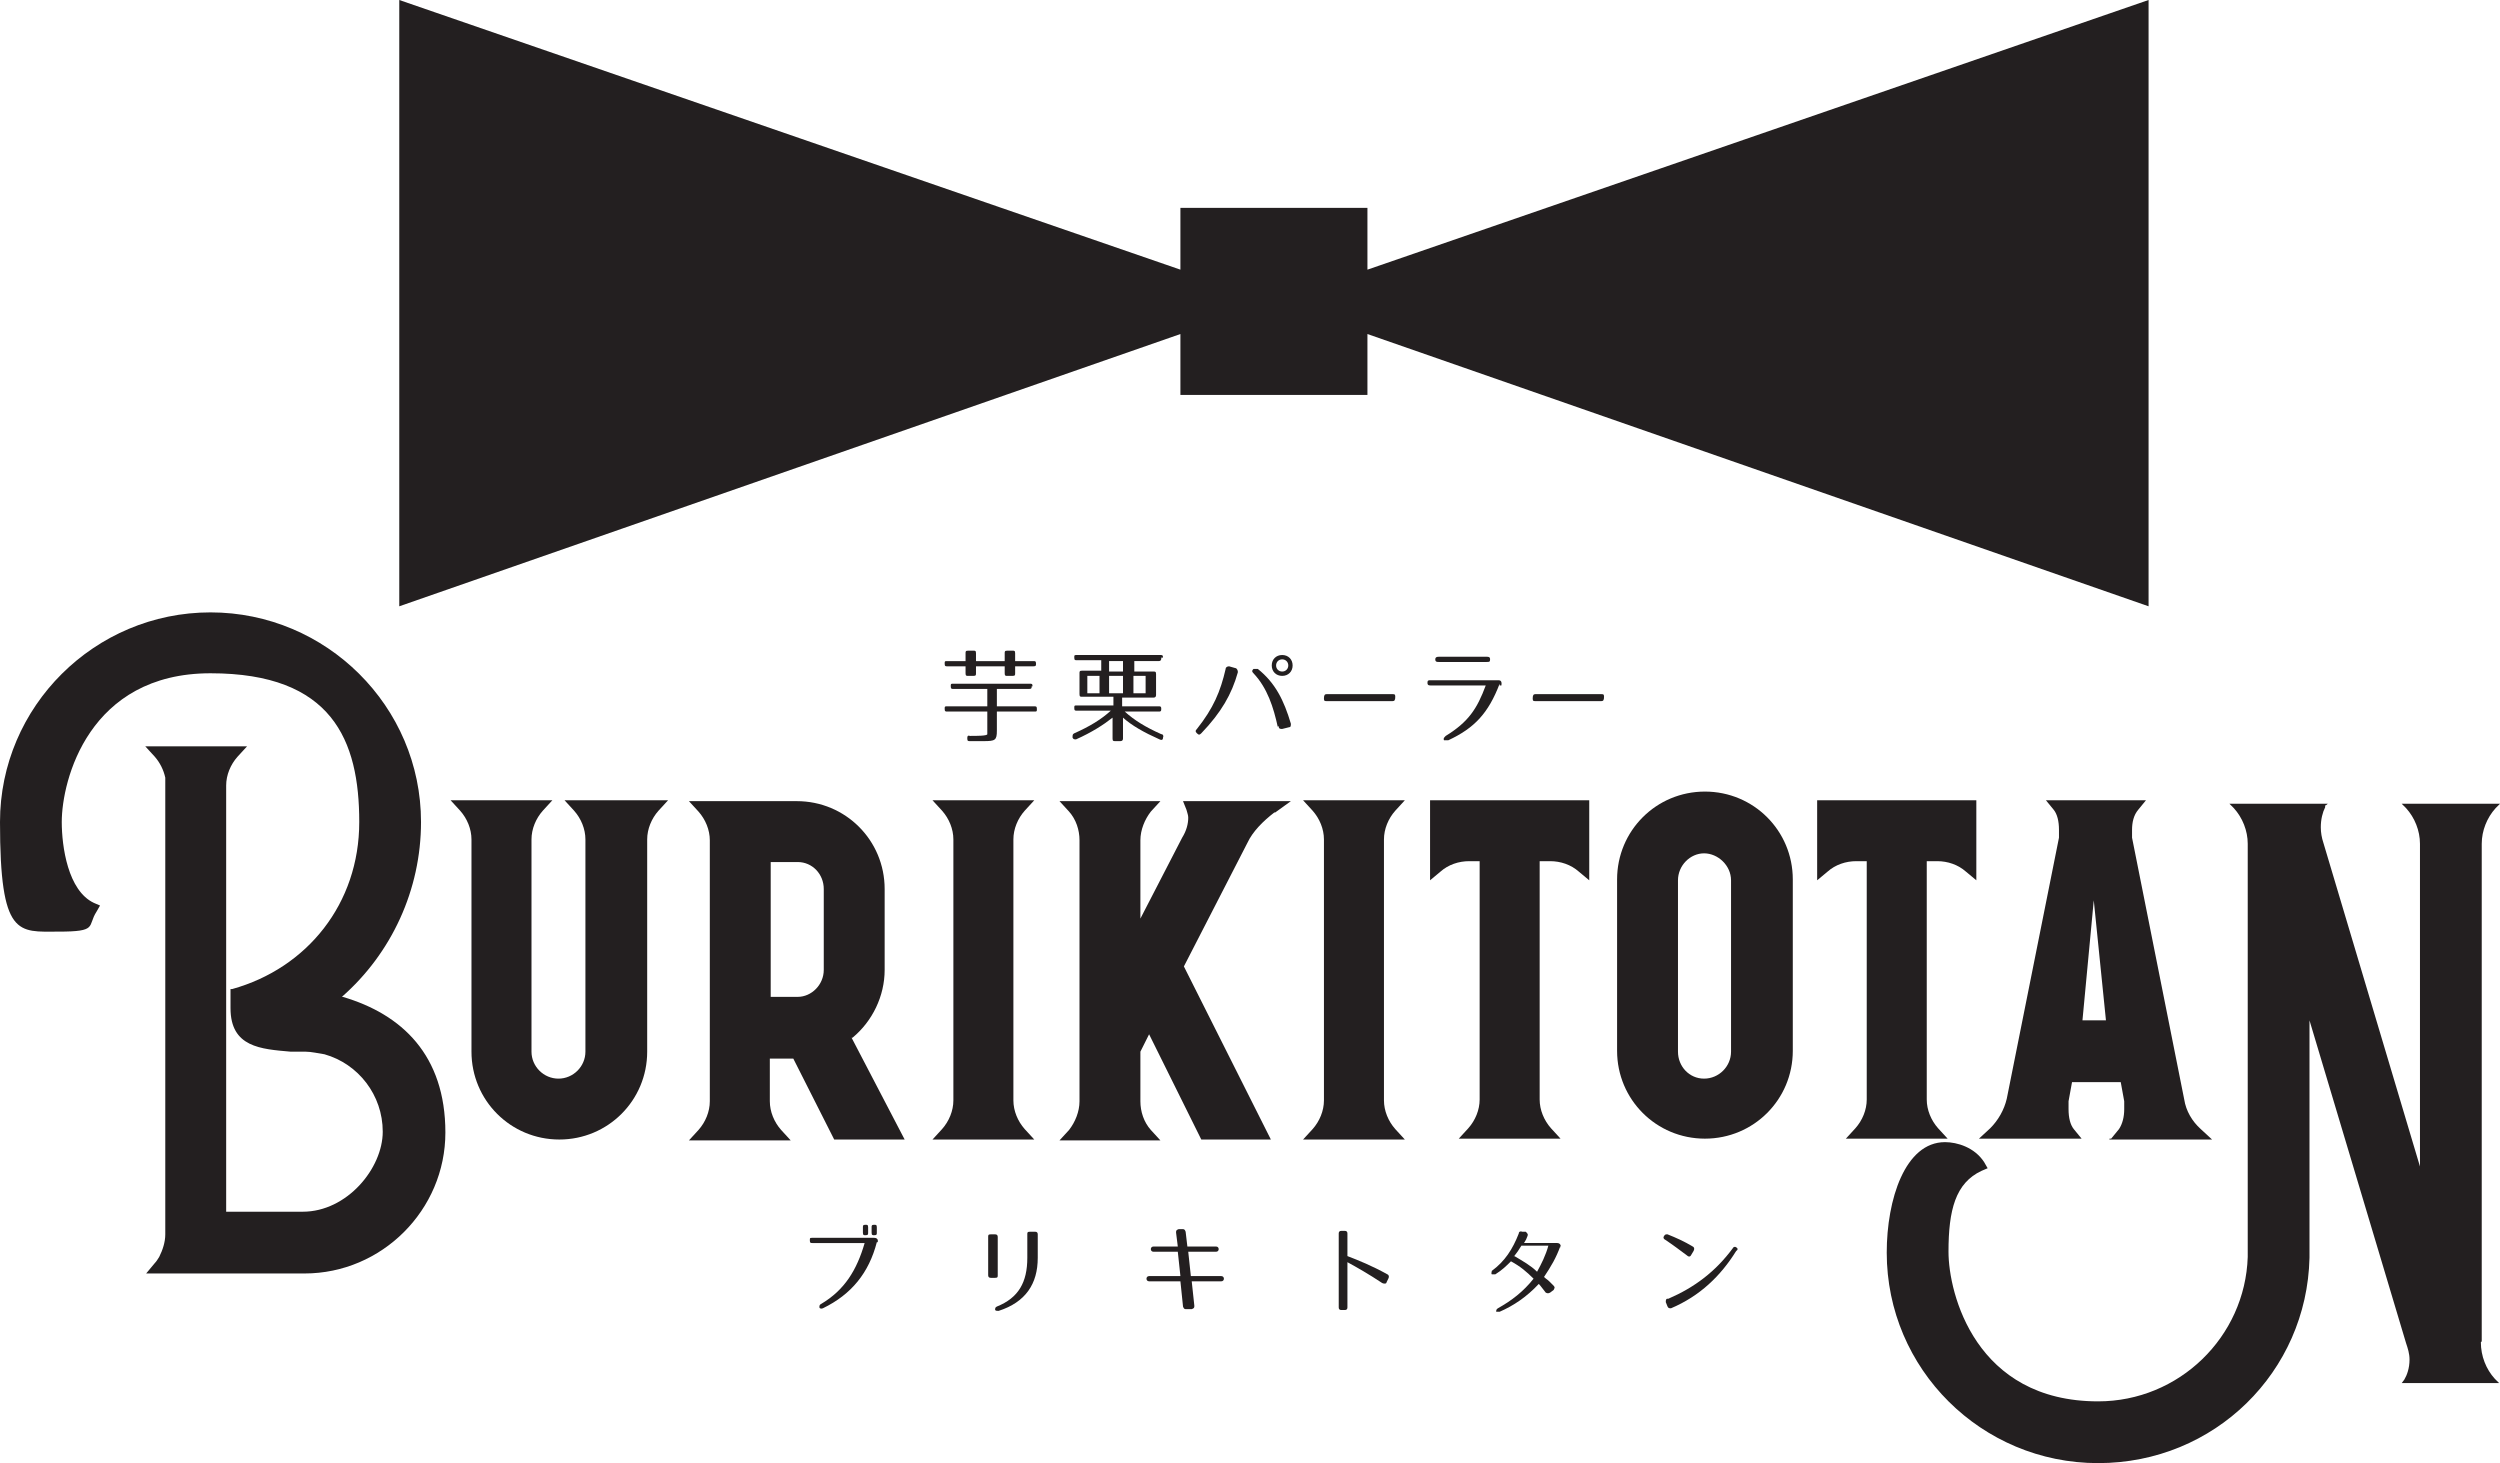 <?xml version="1.0" encoding="UTF-8"?>
<svg id="_レイヤー_1" xmlns="http://www.w3.org/2000/svg" version="1.1" viewBox="0 0 287.4 168.2">
  <!-- Generator: Adobe Illustrator 29.8.3, SVG Export Plug-In . SVG Version: 2.1.1 Build 3)  -->
  <defs>
    <style>
      .st0 {
        fill: #231f20;
      }
    </style>
  </defs>
  <g>
    <path class="st0" d="M100.8,142.8c-.9,3.5-2.9,6-6.2,7.6-.2.1-.4,0-.4-.1,0-.2,0-.3.2-.4,2.7-1.6,4.1-3.9,5-7h-6c-.2,0-.3,0-.3-.3s0-.3.3-.3h7.1c.2,0,.5.1.4.5h0ZM99.5,142h0c-.2,0-.3,0-.3-.3v-.6c0-.2,0-.3.3-.3h0c.2,0,.3,0,.3.3v.6c0,.2,0,.3-.3.3ZM100.5,142h0c-.2,0-.3,0-.3-.3v-.6c0-.2,0-.3.3-.3h0c.2,0,.3,0,.3.3v.6c0,.2,0,.3-.3.3Z"/>
    <path class="st0" d="M113.9,141.9h.5c.2,0,.3.1.3.3v4.4c0,.2,0,.3-.3.3h-.5c-.2,0-.3-.1-.3-.3v-4.4c0-.2,0-.3.3-.3ZM114.8,150.7c-.2,0-.3,0-.4-.1,0-.2,0-.3.2-.4,2.5-1,3.5-2.8,3.5-5.6v-2.7c0-.2,0-.3.3-.3h.6c.2,0,.3.1.3.3v2.7c0,3-1.4,5.1-4.5,6.1Z"/>
    <path class="st0" d="M136.8,150.5h-.4c-.2,0-.3,0-.4-.3l-.3-2.9h-3.6c-.4,0-.4-.6,0-.6h3.6l-.3-2.8h-2.8c-.4,0-.4-.6,0-.6h2.8l-.2-1.6c0-.2,0-.3.3-.4h.4c.2,0,.3,0,.4.3l.2,1.7h3.3c.4,0,.4.6,0,.6h-3.2l.3,2.8h3.5c.4,0,.4.6,0,.6h-3.4l.3,2.8c0,.2,0,.3-.3.4h-.2Z"/>
    <path class="st0" d="M158.9,147.5c-1.5-1-2.9-1.8-4-2.4v5.2c0,.2-.1.3-.3.3h-.4c-.2,0-.3-.1-.3-.3v-8.5c0-.2.1-.3.3-.3h.4c.2,0,.3.1.3.3v2.6c1.3.5,2.8,1.1,4.6,2.1.2.1.2.3.1.5l-.2.4c0,.2-.3.2-.5.1h0Z"/>
    <path class="st0" d="M179.4,143.2c-.5,1.4-1.1,2.4-1.9,3.6.2.2.4.3.6.5l.5.5c.2.2.1.3,0,.5l-.4.3c-.2.1-.3.1-.5,0-.4-.5-.6-.8-.8-1-1.4,1.5-2.9,2.5-4.5,3.2h-.4c0-.1,0-.3.2-.4,1.6-.9,2.9-1.9,4.1-3.4-.8-.8-1.5-1.4-2.6-2-.5.5-1,1-1.8,1.5h-.4c-.1-.1,0-.3,0-.4,1.5-1.1,2.4-2.5,3.1-4.3,0-.2.2-.3.4-.2h.4c.2.2.3.3.2.5-.1.3-.2.5-.4.8h3.8c.3,0,.5.2.4.6v-.3ZM174.1,144.4c1,.6,1.9,1.1,2.6,1.8.5-.9,1-1.9,1.3-3h-3.1c-.3.5-.5.8-.9,1.3h0Z"/>
    <path class="st0" d="M193.9,144.3c-.8-.6-1.6-1.2-2.5-1.8-.2-.1-.2-.3-.1-.4h0c.1-.2.2-.2.4-.2,1,.4,1.9.8,2.9,1.4.2.1.2.3.1.5l-.3.5c-.1.2-.3.2-.5,0h0ZM191.8,149.3c3-1.3,5.4-3.1,7.4-5.8.1-.2.3-.2.4-.1.2.1.2.3,0,.4-1.8,2.9-4.2,5.2-7.5,6.6-.2,0-.3,0-.4-.2l-.2-.5c0-.2,0-.4.2-.4h.1Z"/>
  </g>
  <g>
    <path class="st0" d="M118.6,78.9c0,.2,0,.3-.3.3h-3.7v2h4.3c.2,0,.3,0,.3.3s0,.3-.3.3h-4.3v2.2c0,1.1-.2,1.2-1.5,1.2h-1.6c-.2,0-.3,0-.3-.3h0c0-.2,0-.4.3-.3.8,0,2,0,2-.2v-2.6h-4.6c-.2,0-.3,0-.3-.3s0-.3.3-.3h4.6v-2h-3.9c-.2,0-.3,0-.3-.3s0-.3.3-.3h8.8c.2,0,.3,0,.3.3h-.1ZM119.1,76.3c0,.2,0,.3-.3.3h-2.1v.8c0,.2,0,.3-.3.3h-.6c-.2,0-.3,0-.3-.3v-.8h-3.3v.8c0,.2,0,.3-.3.3h-.6c-.2,0-.3,0-.3-.3v-.8h-2.1c-.2,0-.3,0-.3-.3s0-.3.3-.3h2.1v-.9c0-.2,0-.3.3-.3h.6c.2,0,.3,0,.3.3v.9h3.3v-.9c0-.2,0-.3.3-.3h.6c.2,0,.3,0,.3.3v.9h2.1c.2,0,.3,0,.3.3Z"/>
    <path class="st0" d="M133.5,75.7c0,.2-.1.3-.3.3h-2.8v1.2h2.2c.2,0,.3,0,.3.3v2.4c0,.2-.1.3-.3.3h-3.6v1h4.2c.2,0,.3,0,.3.3s-.1.3-.3.3h-3.9c1.1,1,2.4,1.8,4.2,2.6.2,0,.3.2.2.4h0c0,.3-.2.3-.4.2-1.8-.8-3.2-1.6-4.2-2.5v2.4c0,.2-.1.3-.3.3h-.6c-.2,0-.3,0-.3-.3v-2.4c-1,.8-2.4,1.7-4.2,2.5-.2,0-.3,0-.4-.2h0c0-.3,0-.4.2-.5,1.8-.8,3.1-1.6,4.2-2.6h-3.9c-.2,0-.3,0-.3-.3s0-.3.3-.3h4.2v-1h-3.6c-.2,0-.3,0-.3-.3v-2.4c0-.2,0-.3.3-.3h2.2v-1.2h-2.8c-.2,0-.3,0-.3-.3s0-.3.3-.3h9.6c.2,0,.3,0,.3.3h-.2ZM126.4,77.7h-1.4v2h1.4v-2ZM129.1,76h-1.6v1.2h1.6v-1.2ZM129.1,77.7h-1.6v2h1.6v-2ZM131.7,77.7h-1.4v2h1.4v-2Z"/>
    <path class="st0" d="M142.3,77.3c-.7,2.5-1.9,4.6-4.2,7-.2.2-.3.2-.5,0s-.2-.3,0-.5c1.9-2.4,2.7-4.3,3.3-6.9,0-.2.2-.3.4-.3l.7.2c.2,0,.3.3.3.4h0ZM146.9,83.6c-.5-2.3-1.2-4.5-2.8-6.2-.2-.2-.2-.3,0-.5.1,0,.3,0,.5,0,2,1.6,3,3.6,3.8,6.3,0,.2,0,.4-.2.4l-.8.2c-.2,0-.4,0-.4-.3h-.1ZM148.6,76.5c0,.7-.5,1.2-1.2,1.2s-1.2-.5-1.2-1.2.5-1.2,1.2-1.2,1.2.5,1.2,1.2ZM146.7,76.5c0,.4.3.7.7.7s.7-.3.7-.7-.3-.7-.7-.7-.7.3-.7.7Z"/>
    <path class="st0" d="M160.1,80.6h-7.6c-.2,0-.3,0-.3-.3h0c0-.4.1-.5.3-.5h7.6c.2,0,.3,0,.3.3h0c0,.4-.1.5-.3.5Z"/>
    <path class="st0" d="M172.4,78.6c-1.3,3.4-2.9,5.1-5.9,6.5-.2,0-.4,0-.5,0-.1-.2,0-.3.2-.5,2.6-1.6,3.6-3.1,4.6-5.8h-6.3c-.2,0-.4,0-.4-.3s.1-.3.4-.3h7.7c.2,0,.5,0,.4.6h-.2ZM165,75.8c0-.2.1-.3.4-.3h5.5c.2,0,.4,0,.4.3s-.1.3-.4.3h-5.5c-.2,0-.4,0-.4-.3Z"/>
    <path class="st0" d="M184.1,80.6h-7.6c-.2,0-.3,0-.3-.3h0c0-.4.1-.5.3-.5h7.6c.2,0,.3,0,.3.3h0c0,.4-.1.5-.3.5Z"/>
  </g>
  <polygon class="st0" points="247 0 157.2 31 157.2 23.9 135.7 23.9 135.7 31 45.9 0 45.9 69.7 135.7 38.4 135.7 45.4 157.2 45.4 157.2 38.4 247 69.7 247 0"/>
  <g>
    <path class="st0" d="M285.3,154.2v-57.2c0-1.5.6-3,1.6-4.1l.5-.5h-11.3l.5.5c1,1.1,1.6,2.6,1.6,4.1v37.1l-11.1-37.2c-.2-.6-.3-1.2-.3-1.8,0-.9.2-1.7.5-2.3v-.2c.1,0,.3-.2.3-.2h-11.3l.5.5c1,1.1,1.6,2.6,1.6,4.1v47.5c-.3,9.2-7.9,16.6-17.2,16.6-14.1,0-17.2-12.4-17.2-17.2s.8-7.9,3.8-9.3l.7-.3-.4-.7c-1.1-1.7-3.1-2.3-4.5-2.3-4.6,0-6.7,6.6-6.7,12.7,0,13.4,10.9,24.2,24.3,24.2s24-10.5,24.3-23.6h0v-27.3l11.1,37.1c.2.6.4,1.2.4,1.9,0,1-.3,1.8-.6,2.3l-.3.4h11.2l-.5-.5c-1-1.1-1.6-2.6-1.6-4.2h0Z"/>
    <g>
      <path class="st0" d="M242.5,131h11.8l-1.3-1.2c-1-.9-1.7-2.1-1.9-3.4l-6-30.1v-.9c0-.9.2-1.7.7-2.3l.9-1.1h-11.5l.9,1.1c.4.5.6,1.3.6,2.3s0,.6,0,.9l-6,30c-.3,1.3-1,2.5-1.9,3.4l-1.3,1.2h11.8l-.9-1.1c-.4-.5-.6-1.3-.6-2.3s0-.6,0-.9l.4-2.2h5.6l.4,2.2v.9c0,.9-.2,1.7-.6,2.3l-.9,1.1h-.2ZM242.1,117.3h-2.7l1.3-13.8,1.4,13.8Z"/>
      <path class="st0" d="M159.1,126.5v-30c0-1.2.5-2.4,1.3-3.3l1.1-1.2h-11.7l1.1,1.2c.8.9,1.3,2.1,1.3,3.3v30c0,1.2-.5,2.4-1.3,3.3l-1.1,1.2h11.7l-1.1-1.2c-.8-.9-1.3-2.1-1.3-3.3Z"/>
      <path class="st0" d="M116.5,126.5v-30c0-1.2.5-2.4,1.3-3.3l1.1-1.2h-11.7l1.1,1.2c.8.9,1.3,2.1,1.3,3.3v30c0,1.2-.5,2.4-1.3,3.3l-1.1,1.2h11.7l-1.1-1.2c-.8-.9-1.3-2.1-1.3-3.3Z"/>
      <path class="st0" d="M196,91c-5.6,0-10.1,4.5-10.1,10.1v19.7c0,5.6,4.5,10.1,10.1,10.1s10.1-4.5,10.1-10.1v-19.7c0-5.6-4.5-10.1-10.1-10.1ZM192.9,101.2c0-1.7,1.4-3.1,3-3.1s3.1,1.4,3.1,3.1v19.7c0,1.7-1.4,3.1-3.1,3.1s-3-1.4-3-3.1v-19.7Z"/>
      <path class="st0" d="M98,119.3c2.3-1.9,3.7-4.8,3.7-7.8v-9.3c0-5.6-4.5-10.1-10.1-10.1h-12.4l1.1,1.2c.8.9,1.3,2.1,1.3,3.3v30c0,1.2-.5,2.4-1.3,3.3l-1.1,1.2h11.7l-1.1-1.2c-.8-.9-1.3-2.1-1.3-3.3v-4.9h2.7l4.7,9.3h8.1l-6.1-11.7h.1ZM88.6,99.1h3.1c1.7,0,3,1.4,3,3.1v9.3c0,1.7-1.4,3.1-3,3.1h-3.1v-15.5Z"/>
      <path class="st0" d="M164.4,92v9.2l1.2-1c.9-.8,2.1-1.2,3.3-1.2h1.2v27.4c0,1.2-.5,2.4-1.3,3.3l-1.1,1.2h11.7l-1.1-1.2c-.8-.9-1.3-2.1-1.3-3.3v-27.4h1.2c1.2,0,2.4.4,3.3,1.2l1.2,1v-9.2h-18.3,0Z"/>
      <path class="st0" d="M208.9,92v9.2l1.2-1c.9-.8,2.1-1.2,3.3-1.2h1.2v27.4c0,1.2-.5,2.4-1.3,3.3l-1.1,1.2h11.7l-1.1-1.2c-.8-.9-1.3-2.1-1.3-3.3v-27.4h1.2c1.2,0,2.4.4,3.3,1.2l1.2,1v-9.2h-18.3,0Z"/>
      <path class="st0" d="M64.9,92l1.1,1.2c.8.9,1.3,2.1,1.3,3.3v24.4c0,1.7-1.4,3.1-3.1,3.1s-3.1-1.4-3.1-3.1v-24.4c0-1.2.5-2.4,1.3-3.3l1.1-1.2h-11.7l1.1,1.2c.8.9,1.3,2.1,1.3,3.3v24.4c0,5.6,4.5,10.1,10.1,10.1s10.1-4.5,10.1-10.1v-24.4c0-1.2.5-2.4,1.3-3.3l1.1-1.2h-11.9Z"/>
      <path class="st0" d="M146.6,93.4l1.8-1.3h-12.4l.4,1c.1.4.2.6.2.9,0,.7-.2,1.5-.7,2.3l-4.8,9.3v-9c0-1.2.5-2.4,1.2-3.3l1.1-1.2h-11.6l1.1,1.2c.8.9,1.2,2.1,1.2,3.3v30c0,1.2-.5,2.4-1.2,3.3l-1.1,1.2h11.6l-1.1-1.2c-.8-.9-1.2-2.1-1.2-3.3v-5.7l1-2,6,12.1h8l-10-19.9,7.3-14.2c.6-1.3,1.8-2.5,3.1-3.5h0Z"/>
      <path class="st0" d="M39.3,114.6c5.7-5,9.1-12.3,9.1-20.1,0-13.3-10.9-24.1-24.2-24.1S0,81.2,0,94.5s2.1,12.6,6.7,12.6,3.3-.6,4.4-2.3l.4-.7-.7-.3c-3-1.4-3.7-6.5-3.7-9.3,0-4.8,3.1-17.1,17.1-17.1s17.1,7.7,17.1,17.1-6,16.8-14.6,19.2h-.2v2.2c0,4.5,3.5,4.7,6.9,5,.5,0,.9,0,1.4,0h.3c.7,0,1.5.2,2.2.3,3.9,1.1,6.7,4.7,6.7,8.9s-4.1,9.2-9.2,9.2h-8.8v-49c0-1.2.5-2.4,1.3-3.3l1.1-1.2h-11.7l1.1,1.2c.6.7,1,1.5,1.2,2.4v52.5c0,.9-.3,1.8-.7,2.6-.2.3-.3.5-.5.7l-.5.6-.5.6h18.2c8.9,0,16.2-7.3,16.2-16.2s-5-13.6-11.8-15.6h-.1Z"/>
    </g>
  </g>
</svg>